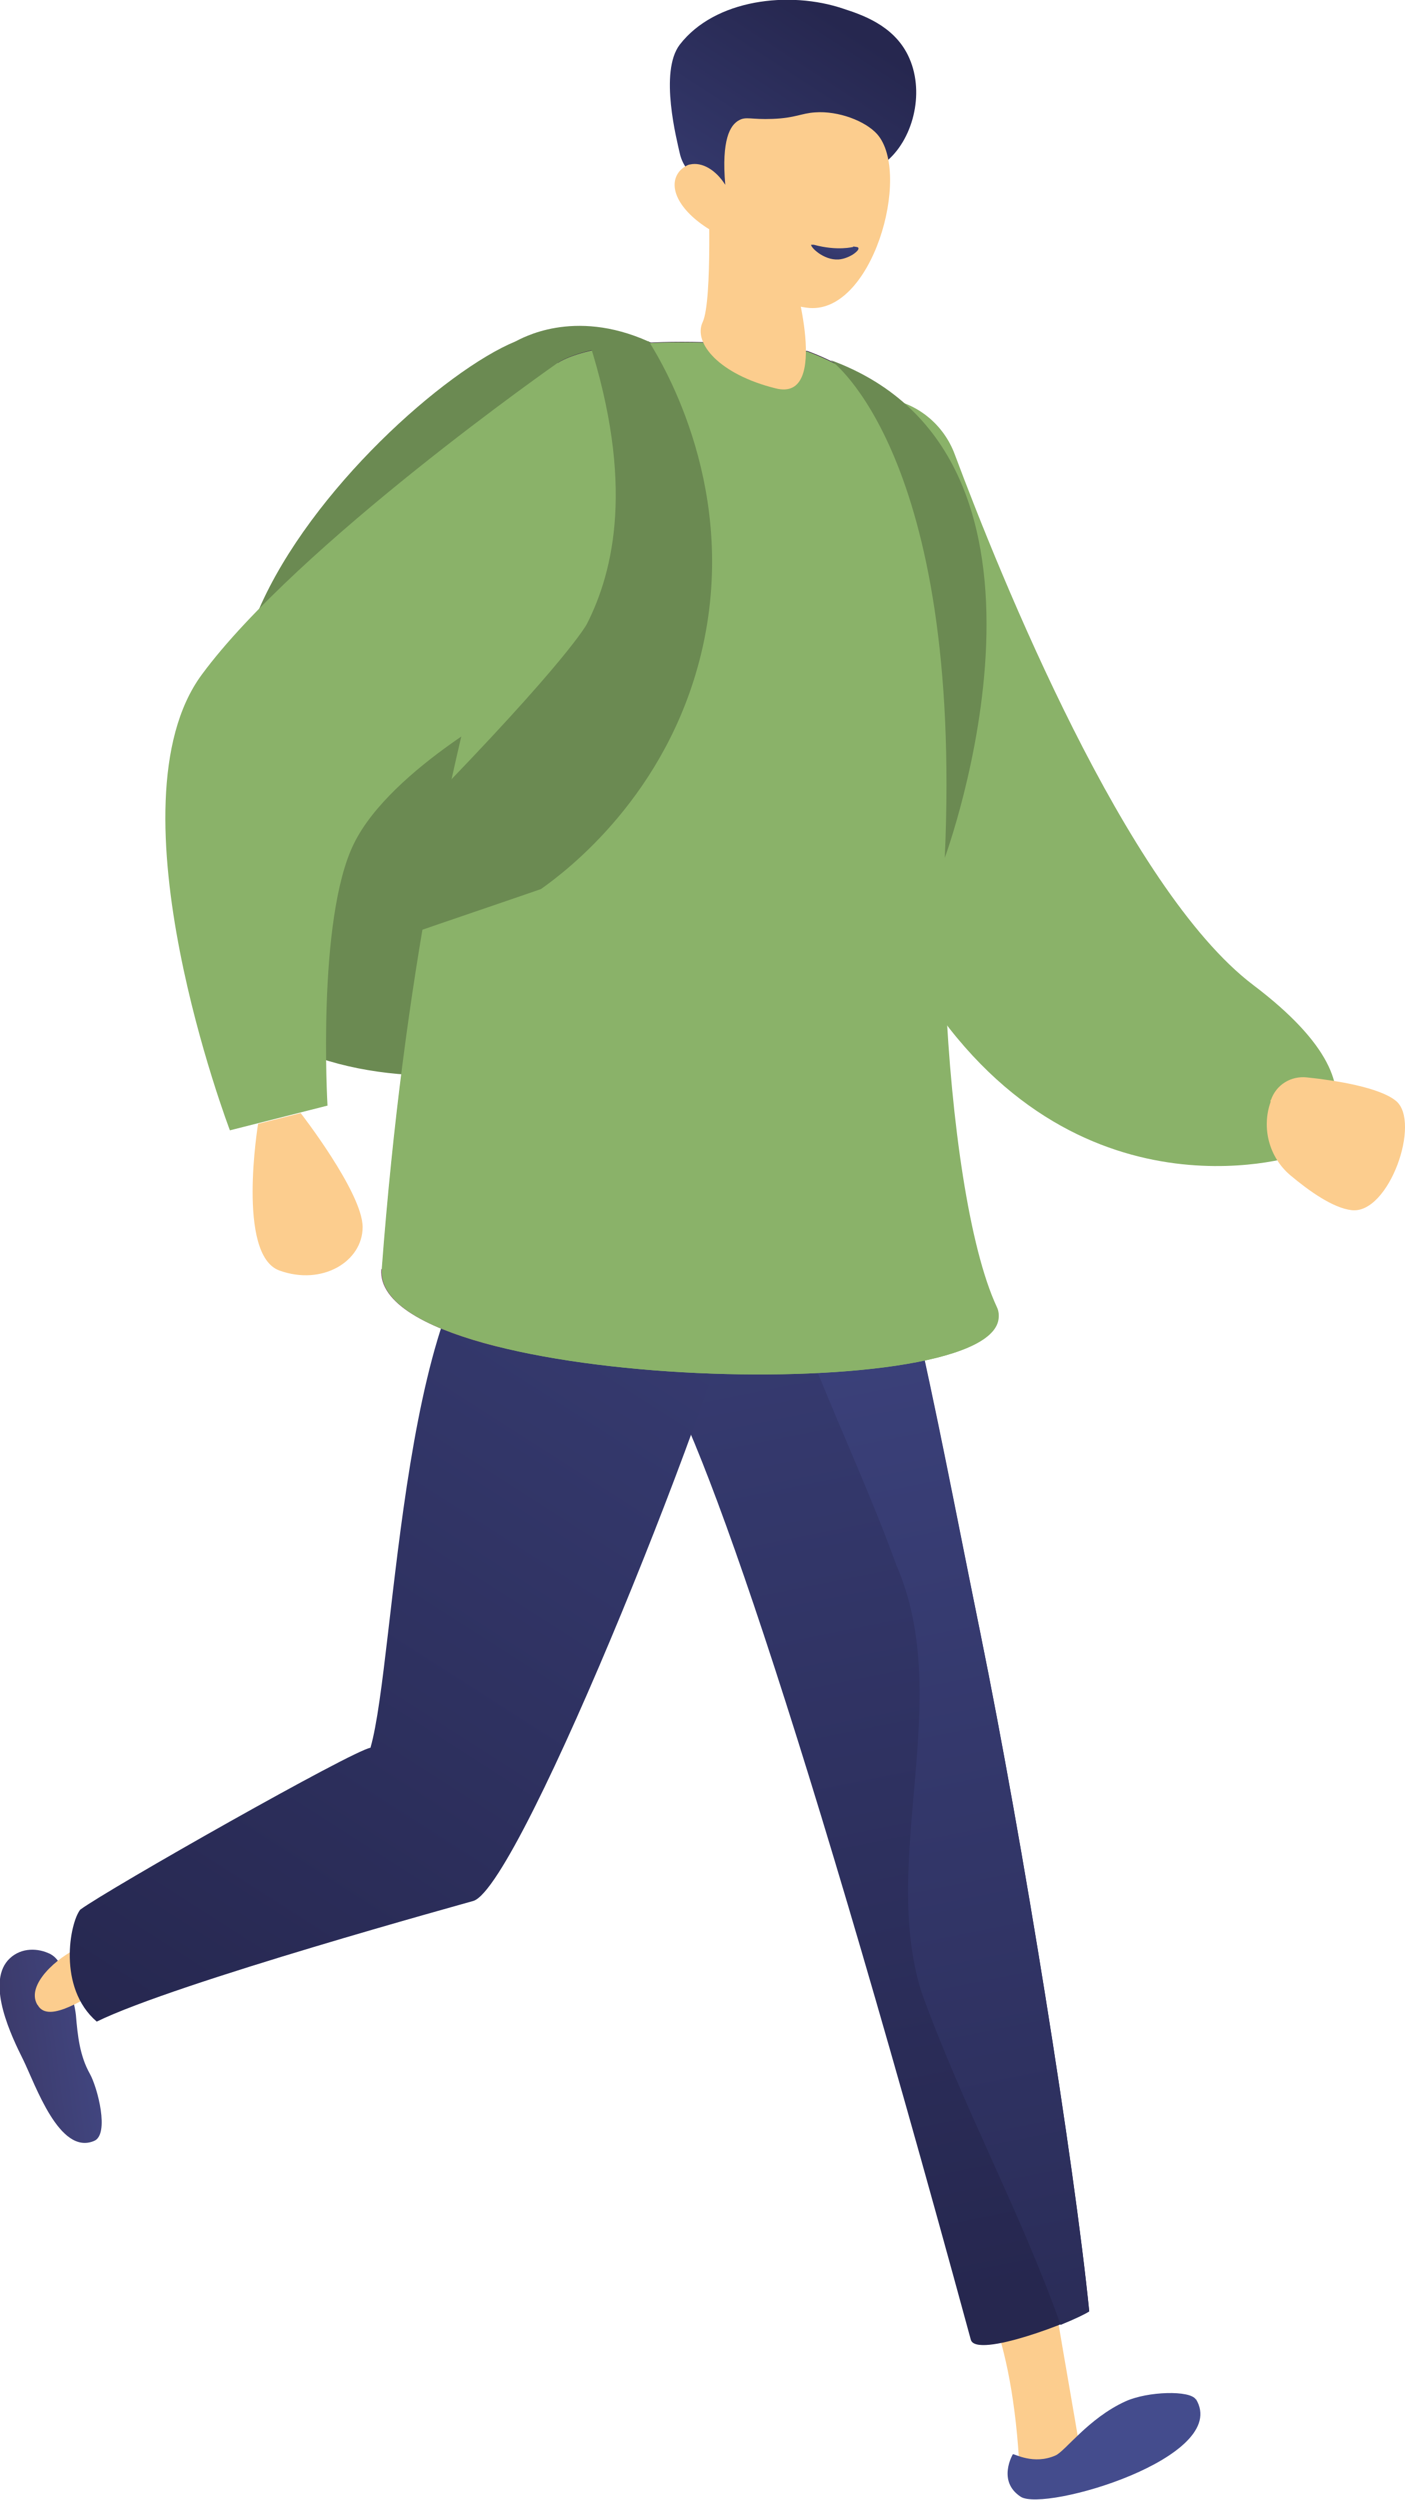 <?xml version="1.0" encoding="UTF-8"?>
<svg xmlns="http://www.w3.org/2000/svg" xmlns:xlink="http://www.w3.org/1999/xlink" version="1.1" viewBox="0 0 323.9 576.2">
  <defs>
    <style>
      .cls-1 {
        fill: url(#Naamloos_verloop_12);
      }

      .cls-2 {
        fill: url(#Naamloos_verloop_10);
      }

      .cls-3 {
        fill: #fccd8e;
      }

      .cls-4 {
        fill: #8ab269;
      }

      .cls-5 {
        fill: #6b8a52;
      }

      .cls-6 {
        fill: url(#Naamloos_verloop_5);
      }

      .cls-7 {
        fill: url(#Naamloos_verloop_6);
      }

      .cls-8 {
        fill: url(#Naamloos_verloop_4);
      }

      .cls-9 {
        fill: url(#Naamloos_verloop_3);
      }

      .cls-10 {
        fill: url(#Naamloos_verloop_7);
      }

      .cls-11 {
        fill: #444c8d;
      }
    </style>
    <linearGradient id="Naamloos_verloop_3" data-name="Naamloos verloop 3" x1="-3404.7" y1="467.5" x2="-3488.9" y2="47.7" gradientTransform="translate(-3270.5 578) rotate(-180)" gradientUnits="userSpaceOnUse">
      <stop offset="0" stop-color="#444c8d"/>
      <stop offset="1" stop-color="#26274f"/>
    </linearGradient>
    <linearGradient id="Naamloos_verloop_4" data-name="Naamloos verloop 4" x1="-2880.6" y1="-147.3" x2="-2861.2" y2="-147.3" gradientTransform="translate(-2853.4 705.5) rotate(172.4)" gradientUnits="userSpaceOnUse">
      <stop offset="0" stop-color="#41457f"/>
      <stop offset="1" stop-color="#3c3b6c"/>
    </linearGradient>
    <linearGradient id="Naamloos_verloop_5" data-name="Naamloos verloop 5" x1="-3525.7" y1="441.3" x2="-3306.6" y2="98.8" gradientTransform="translate(-3270.5 578) rotate(-180)" gradientUnits="userSpaceOnUse">
      <stop offset="0" stop-color="#444c8d"/>
      <stop offset="1" stop-color="#26274f"/>
    </linearGradient>
    <linearGradient id="Naamloos_verloop_6" data-name="Naamloos verloop 6" x1="-3441.8" y1="398.1" x2="-3525.7" y2="-19.6" gradientTransform="translate(-3270.5 578) rotate(-180)" gradientUnits="userSpaceOnUse">
      <stop offset="0" stop-color="#444c8d"/>
      <stop offset="1" stop-color="#26274f"/>
    </linearGradient>
    <linearGradient id="Naamloos_verloop_7" data-name="Naamloos verloop 7" x1="-3453.4" y1="534.1" x2="-3373.2" y2="249.4" gradientTransform="translate(-3270.5 578) rotate(-180)" gradientUnits="userSpaceOnUse">
      <stop offset="0" stop-color="#311b44"/>
      <stop offset="1" stop-color="#8a3977"/>
    </linearGradient>
    <linearGradient id="Naamloos_verloop_10" data-name="Naamloos verloop 10" x1="-3910.5" y1="922.8" x2="-3949" y2="1020.8" gradientTransform="translate(-3880.5 211) rotate(-168.4)" gradientUnits="userSpaceOnUse">
      <stop offset="0" stop-color="#444c8d"/>
      <stop offset="1" stop-color="#26274f"/>
    </linearGradient>
    <linearGradient id="Naamloos_verloop_12" data-name="Naamloos verloop 12" x1="-3959.6" y1="977.4" x2="-3957.6" y2="959.5" gradientTransform="translate(-3880.5 211) rotate(-168.4)" gradientUnits="userSpaceOnUse">
      <stop offset="0" stop-color="#444c8d"/>
      <stop offset="1" stop-color="#26274f"/>
    </linearGradient>
  </defs>
  <!-- Generator: Adobe Illustrator 28.6.0, SVG Export Plug-In . SVG Version: 1.2.0 Build 709)  -->
  <g>
    <g id="Laag_1">
      <path class="cls-4" d="M192.4,89.8l12.3,2.1c7.1,1.2,12.9,6.1,15.4,12.8,10.3,27.6,39.5,100.1,68.8,122.3,36.5,27.6,9.7,39.4,9.7,39.4,0,0-53.1,17.2-88.2-41.8-35.1-59-17.9-134.9-17.9-134.9h-.1Z"/>
      <path class="cls-5" d="M149.5,78.7c-17.4-7.8-29.4-.6-30.7,0-16.2,6.7-47.1,34.1-59.1,61.7-26.1,59.9-19.1,71.6-10.7,85.5,12.3,20.1,43.7,24.3,64.3,20.9,46.9-7.7,64.9-58.7,67-64.9,13.5-40.2.4-89.1-30.8-103.2Z"/>
      <path class="cls-3" d="M243.4,531.9c1.9,11.3,3.9,22.6,5.8,33.9-.9,1.3-3,3.9-6.4,4.3-3.7.4-6.8-2.4-7.9-3.5-1-15.6-3.6-26.7-6.7-34.6h15.2Z"/>
      <path class="cls-9" d="M191.3,241.8c15.6,32.8,23.7,80.5,34.7,134.5,9.9,48.6,21.7,122.5,25.1,156.3-3.1,2.2-26.1,11.1-27.3,6.6-42.8-157.2-65.6-218.2-74.7-227.7-5.6-5.8-16.1-4.1-17.1-21.5v-2.2c1.9-24.1,48.3-42.1,59.3-46.1h0Z"/>
      <g>
        <path class="cls-8" d="M11.1,450.1c-3-1.3-6.8-1.1-9.3,1.7-4.9,5.6.9,17.6,3.5,22.8,2.9,5.9,8.4,22.2,16.4,18.8,3.6-1.5.8-12.3-1-15.5-2.3-4.1-2.8-8.7-3.2-13.5-.2-1.9-.9-4.5-1.6-6.4-1.1-2.8-1.7-6.7-4.8-7.9Z"/>
        <path class="cls-3" d="M8.7,462.1c2.6,4.6,11.7-2.3,16.2-4.2,4.6-1.8,5.3-.2,3.2-3.9-2.1-3.7-4.8-7.4-9.8-5.2-5,2.2-12.4,8.6-9.7,13.2h0Z"/>
        <path class="cls-6" d="M178.4,290.7c.3.4-7-.4-7.4,2.5-2.5,19.6-50.8,141.6-61.9,144.9-1.3.4-68.4,18.8-86.8,27.8-9.1-7.8-6.2-22.8-3.8-25.8,6.7-4.9,63-36.8,66.9-37.3,6-20.7,7.1-112.9,34.2-122.8,5.4-2,50.1-3.8,58.9,10.6h-.1Z"/>
      </g>
      <path class="cls-7" d="M174.6,271.4h27.8c9,29.4,15.5,65.5,23.6,105,9.9,48.6,21.7,122.5,25.1,156.3-.9.6-3.4,1.8-6.6,3.1-9.1-25.8-22.6-50.4-32.1-76.8-9.6-30.9,7.7-67.5-5.8-98.4-10.6-29.3-26.8-58.6-32-89.1h0Z"/>
      <path class="cls-10" d="M88.1,292.4c10.3-136.4,43.3-192.2,40.4-208.7,4.2-3,20.6-7.7,57.7-2.8,3.2,1.2,11.7,4.6,20,12.3,0,0,2,1.8,4.6,4.9-26.1,4.9-52.7,19.8-62.3,40.8-16.6,40.3,14.2,85.3,0,120.8-7.5,18.7-19.4,35.2-33.7,50.7-16.3-4.1-27.5-10.1-26.9-17.9h.2Z"/>
      <path class="cls-4" d="M206.3,93.1s9.9,9,15.6,22.2c8.7,19.9-.7,37-3.5,69.5-3.1,35.7,1.3,95.1,11.3,116.4.2.4.6,1.4.4,2.8-2.7,20.6-144.2,15.9-142.1-11.5,10.3-136.4,43.3-192.2,40.4-208.7,4.2-3,20.6-7.7,57.7-2.8,3.2,1.2,11.7,4.6,20,12.3l.2-.2Z"/>
      <path class="cls-4" d="M177.1,254.9c16.3,0,30.7-10.7,40.9-25.3,1.3,28.7,5.4,57.9,11.8,71.6.2.4.6,1.4.4,2.8-2.7,20.6-144.2,15.9-142.1-11.5.6-7.5,1.2-14.7,1.9-21.7,27.1-12.3,58.4-17.7,87.1-15.8h0Z"/>
      <path class="cls-11" d="M275.7,553c-1.3-2.2-11.1-1.9-16.2.4-8.6,3.9-14,11.6-16.2,12.5-5,2.2-9.4-.4-9.8-.3,0,0-3.7,6.2,1.8,9.8s48.6-9.1,40.4-22.5h0Z"/>
      <g>
        <path class="cls-3" d="M163.3,42.7s1,26.6-1.3,31.5c-2.3,4.9,3.9,12.1,16.8,15.3,12.9,3.3,4-26.3,4-26.3l-19.5-20.5Z"/>
        <path class="cls-2" d="M204.7,36.9c6-5.3,8.6-16.1,4.6-24.2-3.4-6.9-10.6-9.3-14.9-10.7-12.4-4.2-29.6-2.2-37.7,8.3-4.8,6.3-.6,22.2,0,25,.7,3.2,2.7,4.7,4.4,7.4,2.3,3.7,5.9,9.6,11.7,19.3,1.1-2.3,2.6-5.1,4.7-8,.8-1.1,4-5.5,8.2-8.9,8.3-6.7,13.2-3.3,19-8.3h0Z"/>
        <path class="cls-3" d="M163.5,53s5.5,15.5,22.4,17.9c15.1,2.2,24.4-30.9,16.3-40-2.7-3-8.9-5.4-14.3-5-3.2.2-4.5,1.3-9.8,1.5-4.9.2-6.1-.6-7.7.3-2.1,1.1-4.1,4.5-3.2,14.9-2.2-3.5-5.4-5.3-8.1-4.7-.4,0-1.6.6-2.4,1.5-2.9,3.4-.4,9,6.9,13.5h0Z"/>
        <path class="cls-1" d="M196.7,56.9s-3.6,1-9.1-.5h-.6c-.2.5,2.8,3.6,6.3,3.4,2.5-.2,4.8-2,4.6-2.6,0-.3-.6-.3-1.2-.4h0Z"/>
      </g>
      <path class="cls-5" d="M191.5,83s30.5,21.7,26.3,114.7c0,0,34.2-92.5-26.3-114.7Z"/>
      <path class="cls-5" d="M149.5,78.7h-13.7c10.4,32.6,5.8,52.7-.5,65.1,0,0-4.2,8.2-38.1,42.9,0,0-1.3,10.1-3.7,28.9,10.4-3.6,20.8-7.1,31.2-10.7,6.1-4.3,29-21.7,36.9-54.1,9.1-37.4-8.7-66.8-12-72.1h-.1Z"/>
      <path class="cls-3" d="M293,253.5c1.2-3.5,4.6-5.6,8.3-5.2,6.7.7,16.7,2.3,20.5,5.4,5.9,4.8-1.6,26.2-10.2,25.2-4.3-.5-9.8-4.4-14.2-8.1-4.8-4.1-6.6-10.8-4.5-16.8v-.5Z"/>
      <path class="cls-4" d="M135.1,103.7l-6.5-20.1s-60,41.9-82.1,71.9c-22.1,30,6.5,105,6.5,105l22.5-5.7s-2.5-43,6.1-60.4c8.6-17.5,38.6-33.1,38.6-33.1,0,0,17.2-19.7,15-57.7h-.1Z"/>
      <path class="cls-3" d="M69.4,256.5l-9.9,2.5s-5,30.2,4.9,33.8c9.9,3.6,19.2-2.1,19.2-10s-14.3-26.3-14.3-26.3h0Z"/>
    </g>
  </g>
</svg>